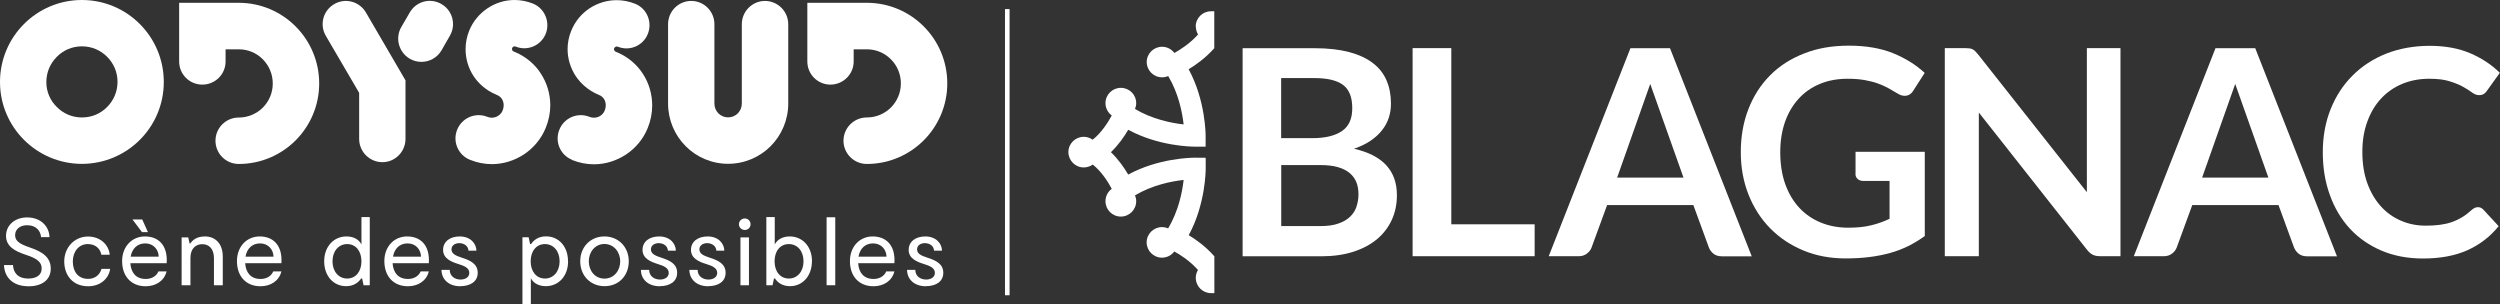 <svg xmlns="http://www.w3.org/2000/svg" id="Calque_2" data-name="Calque 2" viewBox="0 0 294.58 35.87"><rect x="0" y="0" width="294.58" height="35.87" fill="#333333" stroke="none"/><defs><style>      .cls-1 {        fill: #fff;      }    </style></defs><g id="Calque_1-2" data-name="Calque 1"><g><path class="cls-1" d="M159.54,17.53c.76-.26,1.41-.58,1.96-.95.55-.37,1-.79,1.36-1.25.36-.46.62-.95.79-1.47.17-.53.25-1.08.25-1.65,0-1.01-.17-1.91-.51-2.71-.34-.8-.87-1.49-1.6-2.05-.73-.57-1.66-1-2.8-1.31-1.14-.3-2.51-.46-4.11-.46h-8.46v24.52h9.26c1.42,0,2.69-.18,3.8-.54,1.11-.36,2.04-.86,2.8-1.5.76-.64,1.33-1.4,1.73-2.28.4-.88.59-1.85.59-2.89,0-2.88-1.68-4.7-5.05-5.46ZM150.97,9.2h3.9c1.54,0,2.67.27,3.39.81.72.54,1.08,1.45,1.08,2.73s-.4,2.13-1.2,2.69c-.8.56-1.98.85-3.53.85h-3.65v-7.08ZM159.85,24.33c-.15.45-.4.85-.75,1.19-.34.34-.8.61-1.37.81-.57.21-1.28.31-2.13.31h-4.63v-7.19h4.61c.8,0,1.49.08,2.05.24.57.16,1.03.39,1.39.69.36.3.63.66.8,1.08.17.42.25.9.25,1.43s-.08.99-.23,1.44Z"></path><polygon class="cls-1" points="171.01 5.67 166.45 5.67 166.45 30.19 180.83 30.19 180.83 26.43 171.01 26.43 171.01 5.67"></polygon><path class="cls-1" d="M192.12,5.67l-9.63,24.52h3.54c.38,0,.71-.11.97-.32.27-.21.45-.45.54-.71l1.83-5h10.16l1.83,5c.11.29.3.54.55.74.25.2.58.3.97.3h3.53l-9.63-24.52h-4.66ZM190.55,20.93l3.9-11.04,3.92,11.04h-7.82Z"></path><path class="cls-1" d="M261.06,5.67l-9.63,24.52h3.54c.39,0,.71-.11.98-.32.27-.21.44-.45.54-.71l1.83-5h10.16l1.83,5c.12.29.3.54.55.74.26.2.58.3.98.3h3.53l-9.63-24.52h-4.66ZM259.48,20.93l3.9-11.04,3.91,11.04h-7.82Z"></path><path class="cls-1" d="M218.63,20.48c0,.24.08.44.25.6.17.16.4.24.7.24h3.07v4.46c-.69.33-1.42.59-2.18.77-.76.19-1.66.28-2.69.28-1.16,0-2.24-.2-3.22-.6-.98-.4-1.83-.98-2.54-1.74-.71-.76-1.26-1.69-1.66-2.79-.39-1.1-.59-2.36-.59-3.77,0-1.31.19-2.5.56-3.56.37-1.06.91-1.97,1.6-2.73.69-.76,1.52-1.34,2.5-1.75.98-.41,2.07-.61,3.28-.61.75,0,1.4.05,1.98.15.57.1,1.09.23,1.54.39.46.16.88.35,1.26.56.38.21.75.43,1.11.64.28.18.56.27.83.27.43,0,.78-.21,1.03-.63l1.33-2.07c-1.02-.95-2.26-1.72-3.72-2.32-1.47-.59-3.2-.89-5.2-.89s-3.72.3-5.29.92c-1.57.61-2.91,1.47-4.01,2.58-1.1,1.11-1.95,2.43-2.55,3.97-.6,1.54-.9,3.23-.9,5.07s.31,3.5.92,5.04c.62,1.54,1.47,2.86,2.57,3.97,1.1,1.11,2.4,1.97,3.9,2.59,1.5.62,3.15.93,4.93.93,1.01,0,1.95-.05,2.82-.16.87-.11,1.69-.27,2.45-.48.76-.21,1.48-.49,2.15-.82.67-.34,1.32-.73,1.94-1.18v-9.92h-8.16v2.58Z"></path><path class="cls-1" d="M245.88,22.62l-12.81-16.22c-.13-.16-.24-.28-.34-.38-.1-.1-.21-.17-.31-.22-.11-.05-.23-.09-.36-.1-.14-.02-.31-.03-.51-.03h-2.39v24.52h4.01V13.26l12.73,16.15c.23.29.46.5.7.61.24.12.54.17.9.17h2.36V5.67h-3.96v16.95Z"></path><path class="cls-1" d="M292,24.41c-.15,0-.28.03-.41.09-.12.06-.24.14-.35.24-.37.34-.75.63-1.13.86-.38.23-.78.42-1.21.57-.42.15-.89.25-1.39.32-.5.07-1.06.1-1.69.1-1.04,0-2.01-.19-2.92-.59-.91-.39-1.69-.95-2.36-1.69-.67-.74-1.2-1.64-1.59-2.71-.39-1.07-.59-2.3-.59-3.68s.2-2.53.59-3.6c.39-1.07.93-1.98,1.63-2.72.69-.74,1.52-1.32,2.49-1.72.96-.4,2.03-.6,3.18-.6.98,0,1.79.1,2.43.31.64.2,1.17.42,1.59.66.42.24.76.46,1.03.66.27.2.54.3.8.3s.44-.05.59-.15c.14-.1.26-.22.35-.36l1.52-2.12c-.97-.96-2.14-1.73-3.5-2.31-1.36-.58-2.96-.87-4.77-.87s-3.57.31-5.12.92c-1.54.62-2.87,1.48-3.97,2.59-1.11,1.11-1.97,2.43-2.58,3.96-.61,1.53-.92,3.22-.92,5.06s.27,3.5.83,5.04c.55,1.54,1.34,2.86,2.36,3.97,1.03,1.11,2.27,1.97,3.72,2.59,1.45.62,3.09.93,4.91.93,2.04,0,3.78-.33,5.23-.98,1.45-.65,2.68-1.6,3.67-2.83l-1.8-1.95c-.18-.19-.4-.29-.64-.29Z"></path><path class="cls-1" d="M140.91,3.13c0,.33.09.65.26.93-.96,1.08-2.11,1.8-2.79,2.18-.34-.45-.87-.73-1.45-.73-1,0-1.81.81-1.81,1.8s.81,1.8,1.81,1.8c.25,0,.49-.05.72-.15,1.21,2.01,1.66,4.27,1.82,5.7-1.44-.16-3.71-.61-5.73-1.82.09-.22.14-.45.14-.69,0-1-.81-1.8-1.81-1.8s-1.81.81-1.81,1.8c0,.58.28,1.12.74,1.46-.41.76-1.21,2.04-2.25,2.85-.31-.22-.67-.34-1.05-.34-1,0-1.81.81-1.81,1.8s.81,1.81,1.81,1.81c.38,0,.75-.12,1.06-.34,1.04.81,1.83,2.09,2.24,2.86-.46.33-.74.87-.74,1.46,0,1,.81,1.81,1.81,1.81s1.81-.81,1.81-1.81c0-.24-.05-.47-.14-.69,2.02-1.21,4.29-1.66,5.73-1.82-.16,1.43-.61,3.69-1.83,5.71-.23-.1-.47-.15-.72-.15-1,0-1.81.81-1.81,1.8s.81,1.8,1.81,1.8c.58,0,1.12-.28,1.45-.73.68.37,1.82,1.09,2.79,2.18-.17.28-.26.6-.26.93,0,1,.81,1.8,1.8,1.8h.39v-4.34l-.1-.11c-.98-1.09-2.08-1.87-2.92-2.38,2-3.67,2-7.7,2-7.88v-1.24s-1.28-.01-1.28-.01c-.44,0-4.3.06-7.85,1.99-.47-.8-1.16-1.8-2.04-2.64.88-.84,1.57-1.83,2.04-2.64,3.55,1.93,7.4,1.99,7.84,1.99h1.28s0-1.25,0-1.25c0-.17,0-4.2-2-7.87.84-.51,1.94-1.29,2.92-2.37l.1-.11V1.33h-.39c-1,0-1.8.81-1.8,1.8Z"></path><rect class="cls-1" x="118.42" y="1.07" width=".54" height="33.72"></rect><g><g><path class="cls-1" d="M25.39,16.58c0-1.5,1.22-2.73,2.74-2.73,1.11,0,2.11-.45,2.84-1.17.73-.74,1.17-1.73,1.17-2.84s-.44-2.11-1.17-2.85c-.73-.74-1.73-1.18-2.84-1.18h-1.55v1.44c0,1.5-1.22,2.72-2.74,2.72s-2.73-1.22-2.73-2.72V.33h7.02c5.23,0,9.48,4.25,9.48,9.5s-4.25,9.49-9.48,9.49c-1.51,0-2.74-1.22-2.74-2.74"></path><path class="cls-1" d="M99.39,16.58c0-1.51,1.23-2.74,2.75-2.74,1.11,0,2.1-.44,2.84-1.17.73-.74,1.17-1.73,1.17-2.84s-.44-2.11-1.17-2.84c-.74-.74-1.73-1.18-2.84-1.18h-1.55v1.43c0,1.51-1.23,2.73-2.74,2.73s-2.72-1.22-2.72-2.73V.33h7.01c5.24,0,9.48,4.25,9.48,9.5,0,5.24-4.25,9.49-9.48,9.49-1.51,0-2.75-1.22-2.75-2.74"></path><path class="cls-1" d="M0,9.66C0,4.32,4.32,0,9.65,0s9.65,4.32,9.65,9.66-4.32,9.64-9.65,9.65C4.32,19.3,0,14.99,0,9.66M6.7,6.69c-.77.77-1.23,1.79-1.24,2.97,0,1.16.46,2.19,1.24,2.95.76.77,1.79,1.23,2.96,1.23,1.17,0,2.2-.46,2.96-1.23.76-.76,1.22-1.79,1.23-2.95,0-1.17-.46-2.2-1.23-2.97-.76-.76-1.79-1.23-2.96-1.23-1.17,0-2.2.46-2.96,1.23"></path><path class="cls-1" d="M42.32,16.37v-5.43l-3.93-6.72c-.76-1.31-.32-2.97.98-3.73,1.3-.77,2.97-.33,3.74.97l4.67,8.01v6.9c0,1.51-1.22,2.74-2.72,2.74s-2.74-1.22-2.74-2.74"></path><path class="cls-1" d="M48.28,6.92c-1.3-.77-1.75-2.44-.99-3.74l1-1.72c.76-1.31,2.43-1.75,3.73-.98,1.31.76,1.75,2.43.99,3.73l-.99,1.73c-.51.87-1.43,1.35-2.36,1.35-.47,0-.95-.12-1.38-.37"></path><path class="cls-1" d="M55.38,18.83c-1.4-.56-2.08-2.15-1.51-3.55.56-1.4,2.16-2.08,3.56-1.51.18.07.34.1.51.1.27,0,.54-.08.77-.23.23-.15.41-.35.52-.63.08-.2.12-.4.12-.59,0-.29-.08-.56-.21-.76-.14-.21-.31-.35-.56-.46l-.11-.04-.09-.06h-.03c-1.07-.47-1.94-1.22-2.54-2.12-.62-.94-.95-2.05-.95-3.19,0-.72.14-1.46.42-2.16.45-1.12,1.23-2.03,2.16-2.65C58.38.35,59.48,0,60.63,0c.72,0,1.46.14,2.16.42,1.39.56,2.07,2.16,1.51,3.57-.57,1.39-2.16,2.07-3.56,1.49-.04,0-.07-.02-.1-.02-.06,0-.13.02-.18.06-.05.04-.09.08-.11.14-.02.04-.02.08-.02.12,0,.06.02.12.05.17.03.06.07.08.15.12l.1.04.1.05h.02c1.26.55,2.31,1.44,2.99,2.53.72,1.1,1.1,2.41,1.1,3.72,0,.87-.18,1.78-.53,2.64-.53,1.32-1.46,2.4-2.57,3.14-1.12.73-2.42,1.15-3.79,1.15-.86,0-1.73-.17-2.57-.51"></path><path class="cls-1" d="M67.41,18.83c-1.4-.56-2.07-2.15-1.5-3.55.56-1.4,2.15-2.08,3.55-1.51.18.07.35.1.53.1.27,0,.54-.08.76-.23.22-.15.4-.35.51-.63.08-.2.12-.4.12-.59,0-.29-.08-.56-.21-.76-.14-.21-.31-.35-.56-.46l-.11-.04-.09-.06h-.03c-1.05-.47-1.93-1.22-2.53-2.12-.62-.94-.97-2.05-.97-3.19,0-.72.14-1.46.43-2.16.45-1.12,1.22-2.03,2.16-2.65.95-.62,2.05-.96,3.2-.96.71,0,1.45.14,2.16.42,1.4.56,2.07,2.16,1.5,3.57-.56,1.39-2.15,2.06-3.54,1.49-.06,0-.08-.02-.12-.02-.06,0-.13.02-.18.06-.05.04-.08.08-.12.14-.02.04-.02.08-.02.12,0,.06.02.12.05.17.04.06.08.08.14.12l.1.04.11.05h.01c1.27.55,2.31,1.45,3,2.53.72,1.1,1.09,2.41,1.09,3.72,0,.87-.17,1.78-.52,2.64-.53,1.32-1.45,2.4-2.57,3.14-1.11.73-2.42,1.15-3.78,1.15-.86,0-1.74-.17-2.58-.51"></path><path class="cls-1" d="M85.79,19.3c-1.95,0-3.74-.8-5-2.08-1.28-1.28-2.07-3.07-2.07-5.01V2.85c0-1.51,1.22-2.74,2.73-2.74s2.73,1.23,2.73,2.74v9.36c0,.46.18.84.47,1.15.3.29.69.47,1.14.47s.84-.17,1.15-.47c.29-.31.47-.7.47-1.15V2.85c0-1.51,1.23-2.74,2.73-2.74s2.74,1.23,2.74,2.74v9.36c0,1.95-.8,3.73-2.07,5.01-1.27,1.28-3.06,2.08-5,2.08h-.01Z"></path></g><g><path class="cls-1" d="M3.35,33.73c-1.88,0-2.83-1.09-2.88-2.5h1.06c.05.87.53,1.59,1.82,1.59.87,0,1.56-.36,1.56-1.18,0-.69-.42-1.15-1.85-1.61-1.27-.42-2.35-.97-2.35-2.24s1.06-2.17,2.48-2.17c1.68,0,2.62,1.13,2.64,2.32h-.99c-.06-.67-.51-1.4-1.66-1.4-.86,0-1.4.51-1.4,1.17,0,.72.59,1.06,1.76,1.46,1.57.53,2.44,1.22,2.44,2.48,0,1.4-1.13,2.09-2.63,2.09Z"></path><path class="cls-1" d="M10.39,33.73c-1.83,0-2.82-1.3-2.82-2.93s1.2-2.93,2.8-2.93c1.39,0,2.44.91,2.56,2.15h-.99c-.11-.67-.64-1.26-1.59-1.26-1.07,0-1.77.89-1.77,2.05s.59,2.05,1.81,2.05c.83,0,1.39-.51,1.57-1.18h1.02c-.17,1.21-1.22,2.05-2.57,2.05Z"></path><path class="cls-1" d="M19.64,31.01h-4.28c.07,1.09.64,1.86,1.81,1.86.64,0,1.24-.28,1.5-.89h.96c-.29,1.16-1.32,1.75-2.46,1.75-1.71,0-2.78-1.17-2.78-2.97,0-1.69,1.14-2.9,2.69-2.9s2.7.99,2.56,3.15ZM18.7,30.24c-.02-.83-.61-1.56-1.59-1.56-.93,0-1.55.62-1.71,1.56h3.31ZM16.73,27.35l-1.12-1.49h1.15l.67,1.49h-.7Z"></path><path class="cls-1" d="M26.25,30.24v3.37h-1.04v-3.18c0-1.12-.58-1.66-1.39-1.66-.69,0-1.38.46-1.38,1.6v3.24h-1.04v-5.64h.78l.16.71h.09c.24-.35.7-.82,1.73-.82,1.17,0,2.09.81,2.09,2.38Z"></path><path class="cls-1" d="M33.17,31.01h-4.28c.07,1.09.64,1.86,1.81,1.86.64,0,1.24-.28,1.5-.89h.96c-.29,1.16-1.32,1.75-2.46,1.75-1.71,0-2.78-1.17-2.78-2.97,0-1.69,1.14-2.9,2.68-2.9s2.7.99,2.56,3.15ZM32.23,30.24c-.02-.83-.61-1.56-1.59-1.56-.93,0-1.55.62-1.71,1.56h3.31Z"></path><path class="cls-1" d="M43.57,25.58v8.03h-.73l-.17-.8h-.11c-.33.47-.86.91-1.78.91-1.47,0-2.58-1.18-2.58-2.93s1.14-2.93,2.62-2.93c.82,0,1.46.34,1.77.94v-3.22h.99ZM42.59,30.79c0-1.21-.67-2.03-1.68-2.03s-1.73.83-1.73,2.03.72,2.03,1.73,2.03,1.68-.83,1.68-2.03Z"></path><path class="cls-1" d="M50.54,31.01h-4.28c.07,1.09.64,1.86,1.81,1.86.64,0,1.24-.28,1.5-.89h.96c-.29,1.16-1.32,1.75-2.46,1.75-1.71,0-2.78-1.17-2.78-2.97,0-1.69,1.14-2.9,2.68-2.9s2.7.99,2.56,3.15ZM49.61,30.24c-.02-.83-.61-1.56-1.59-1.56-.93,0-1.55.62-1.71,1.56h3.31Z"></path><path class="cls-1" d="M54.24,33.73c-1.35,0-2.21-.8-2.22-1.93h.97c.01.82.7,1.14,1.27,1.14s1.04-.27,1.04-.79c0-.58-.6-.83-1.32-1.05-.81-.25-1.77-.65-1.77-1.65s.83-1.59,1.96-1.59c1.24,0,1.95.8,1.97,1.68h-.94c-.02-.52-.47-.89-1.09-.89-.49,0-.91.27-.91.73,0,.51.47.74,1.21.98,1.04.33,1.88.74,1.88,1.79s-.9,1.57-2.05,1.57Z"></path><path class="cls-1" d="M66.94,30.79c0,1.76-1.14,2.93-2.62,2.93-.82,0-1.46-.34-1.77-.94v3.08h-.99v-7.9h.73l.17.8h.11c.33-.47.86-.91,1.78-.91,1.47,0,2.58,1.18,2.58,2.93ZM65.94,30.79c0-1.2-.72-2.03-1.73-2.03s-1.68.83-1.68,2.03.67,2.03,1.68,2.03,1.73-.83,1.73-2.03Z"></path><path class="cls-1" d="M68.37,30.78c0-1.67,1.2-2.92,2.85-2.92s2.87,1.24,2.87,2.93-1.18,2.93-2.85,2.93-2.87-1.24-2.87-2.94ZM73.08,30.79c0-1.11-.76-2.04-1.86-2.04s-1.84.94-1.84,2.04.72,2.04,1.84,2.04,1.86-.93,1.86-2.04Z"></path><path class="cls-1" d="M77.74,33.73c-1.35,0-2.21-.8-2.22-1.93h.97c.01.82.7,1.14,1.27,1.14s1.04-.27,1.04-.79c0-.58-.6-.83-1.32-1.05-.81-.25-1.77-.65-1.77-1.65s.83-1.59,1.96-1.59c1.24,0,1.95.8,1.97,1.68h-.94c-.02-.52-.47-.89-1.09-.89-.49,0-.91.27-.91.73,0,.51.47.74,1.21.98,1.04.33,1.88.74,1.88,1.79s-.9,1.57-2.05,1.57Z"></path><path class="cls-1" d="M83.45,33.73c-1.35,0-2.21-.8-2.22-1.93h.97c.01.82.7,1.14,1.27,1.14s1.04-.27,1.04-.79c0-.58-.6-.83-1.32-1.05-.81-.25-1.77-.65-1.77-1.65s.83-1.59,1.96-1.59c1.24,0,1.95.8,1.97,1.68h-.94c-.02-.52-.47-.89-1.09-.89-.49,0-.91.27-.91.73,0,.51.47.74,1.21.98,1.04.33,1.88.74,1.88,1.79s-.9,1.57-2.05,1.57Z"></path><path class="cls-1" d="M87.07,26.42c0-.38.32-.68.69-.68s.68.29.68.68-.3.68-.68.68-.69-.3-.69-.68ZM88.25,33.61h-1v-5.64h1v5.64Z"></path><path class="cls-1" d="M95.67,30.79c0,1.75-1.12,2.93-2.58,2.93-.92,0-1.46-.44-1.78-.91h-.11l-.17.8h-.73v-8.03h.99v3.22c.32-.6.95-.94,1.77-.94,1.48,0,2.62,1.17,2.62,2.93ZM94.68,30.79c0-1.2-.71-2.03-1.73-2.03s-1.68.82-1.68,2.03.67,2.03,1.68,2.03,1.73-.83,1.73-2.03Z"></path><path class="cls-1" d="M98.42,25.6v8.01h-1.02v-8.01h1.02Z"></path><path class="cls-1" d="M105.4,31.01h-4.28c.07,1.09.64,1.86,1.81,1.86.64,0,1.24-.28,1.5-.89h.96c-.29,1.16-1.32,1.75-2.46,1.75-1.71,0-2.78-1.17-2.78-2.97,0-1.69,1.14-2.9,2.68-2.9s2.7.99,2.56,3.15ZM104.46,30.24c-.02-.83-.61-1.56-1.59-1.56-.93,0-1.55.62-1.71,1.56h3.31Z"></path><path class="cls-1" d="M109.1,33.73c-1.35,0-2.21-.8-2.22-1.93h.97c.01.82.7,1.14,1.27,1.14s1.04-.27,1.04-.79c0-.58-.6-.83-1.32-1.05-.81-.25-1.77-.65-1.77-1.65s.83-1.59,1.96-1.59c1.24,0,1.95.8,1.97,1.68h-.94c-.02-.52-.47-.89-1.09-.89-.49,0-.91.27-.91.73,0,.51.47.74,1.21.98,1.04.33,1.88.74,1.88,1.79s-.9,1.57-2.05,1.57Z"></path></g></g></g></g></svg>